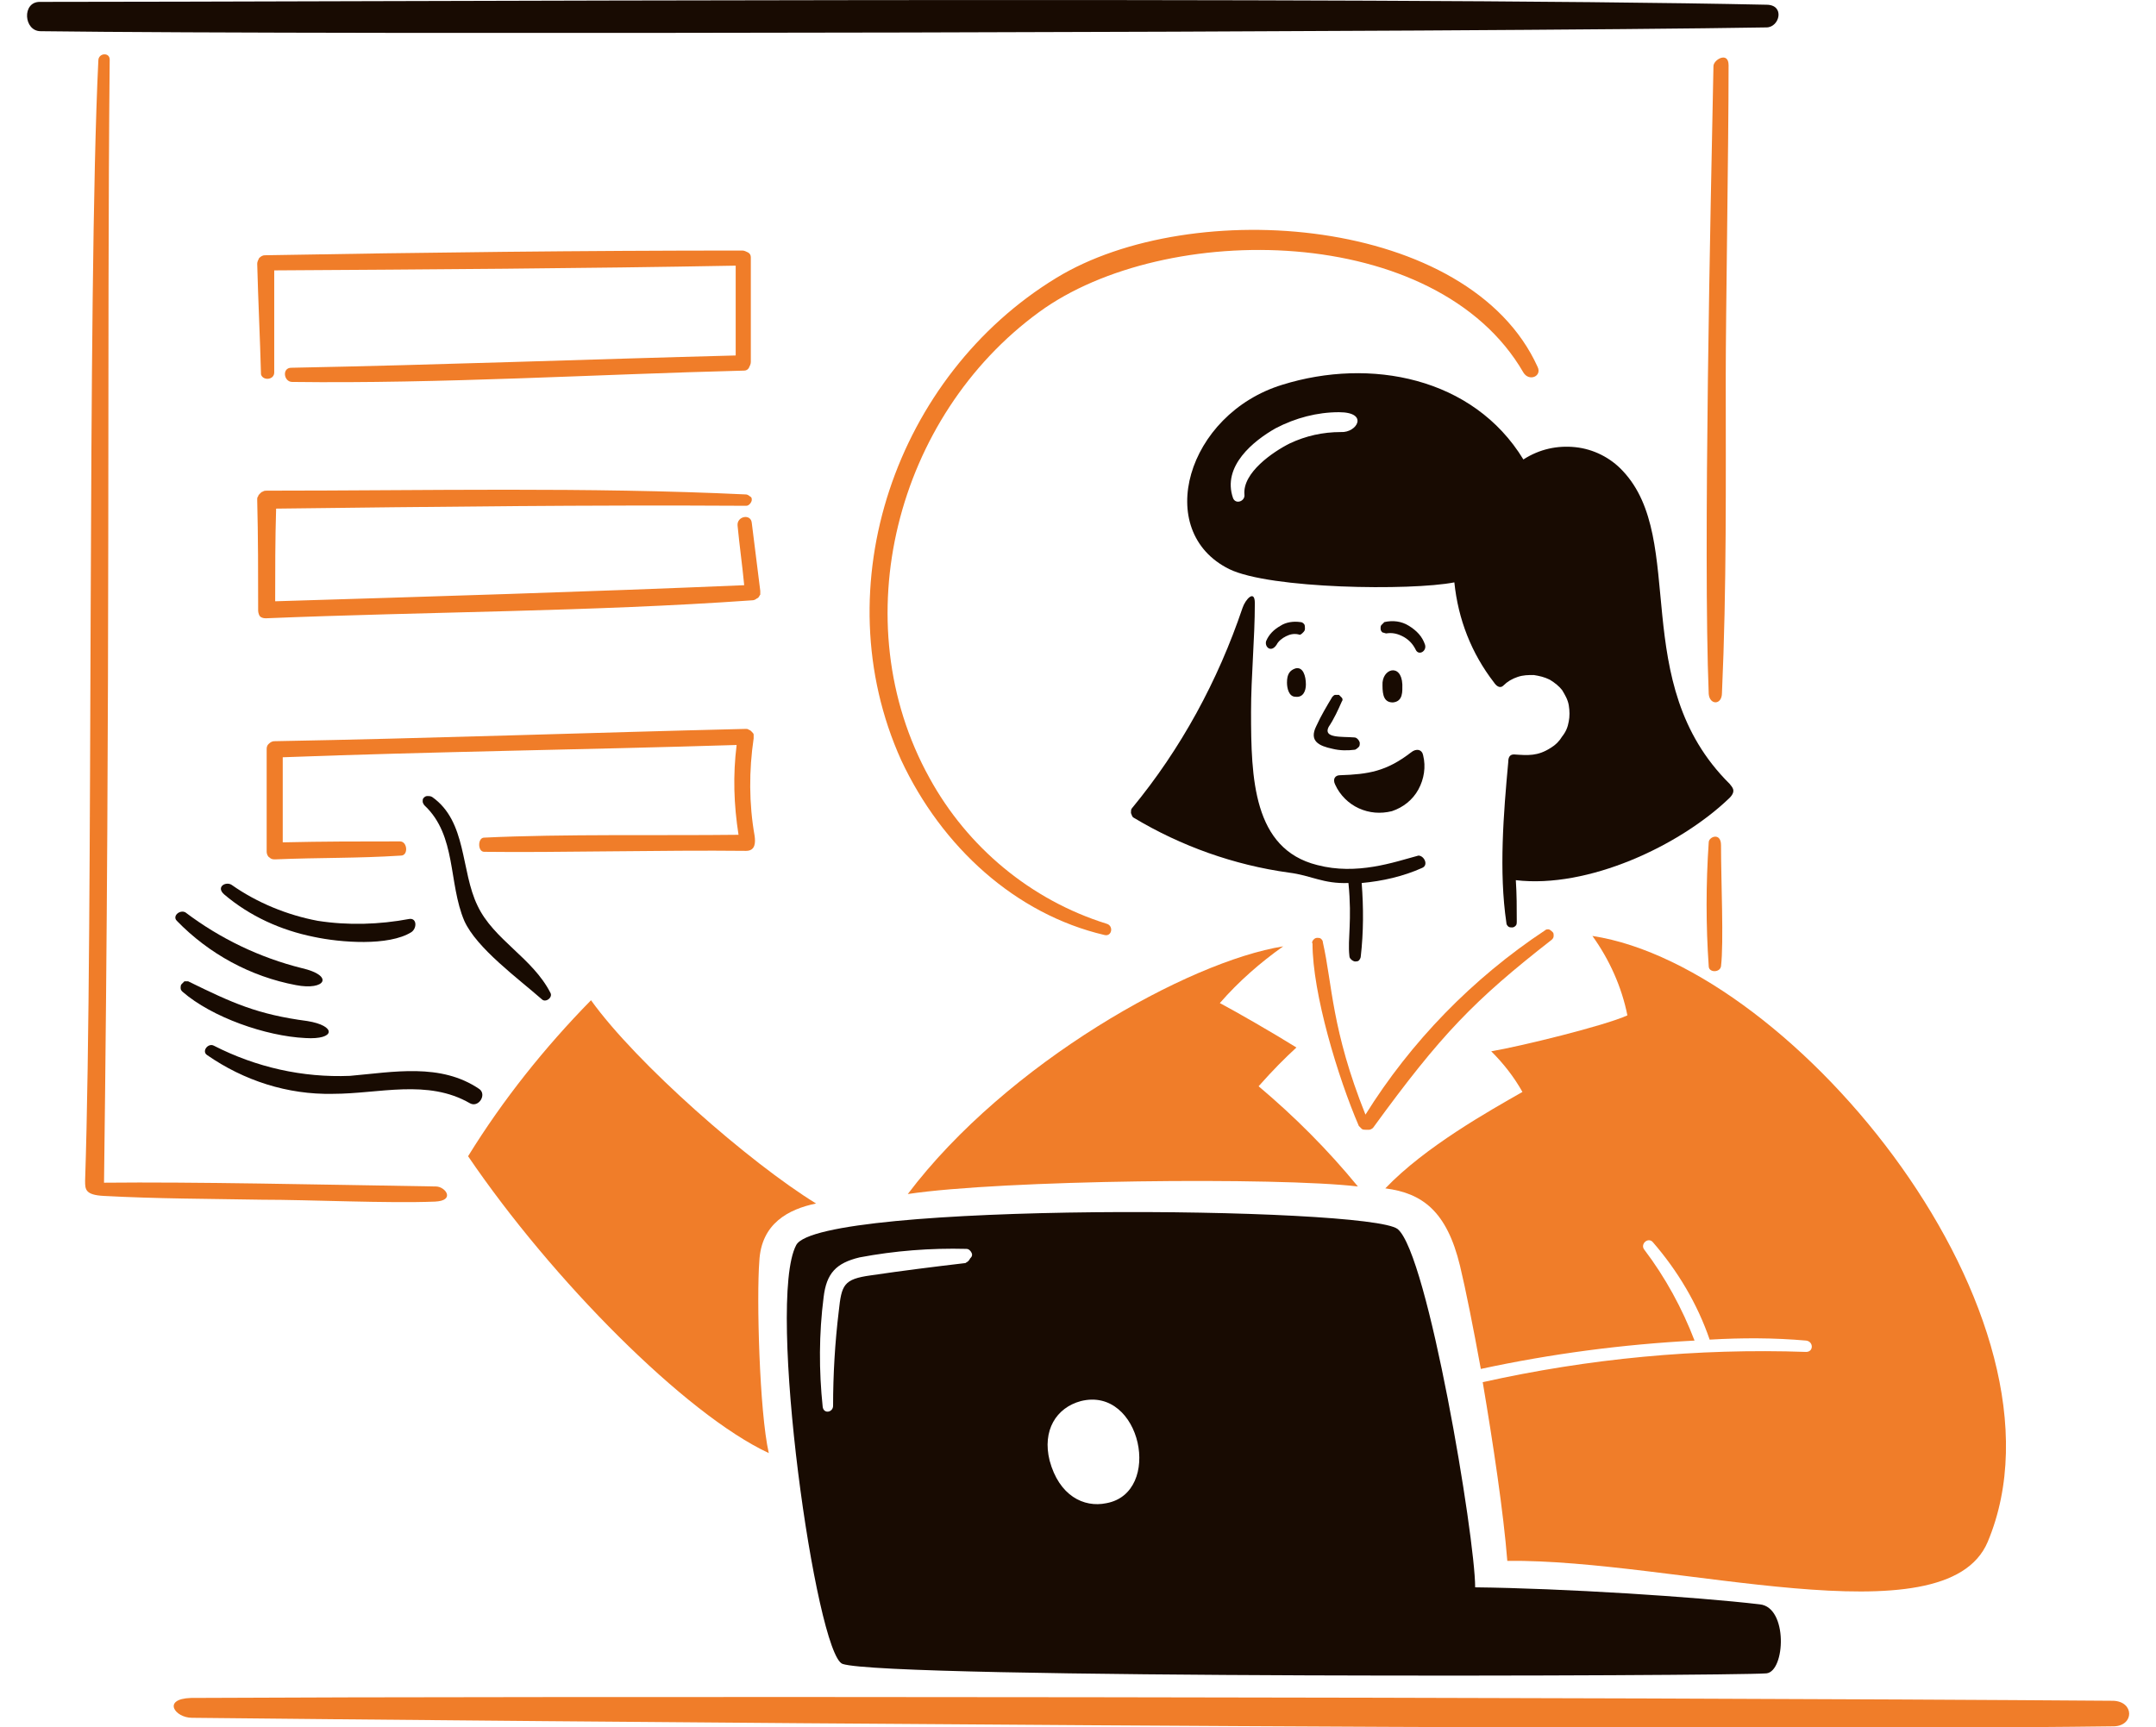 <?xml version="1.0" encoding="UTF-8"?> <svg xmlns="http://www.w3.org/2000/svg" xmlns:xlink="http://www.w3.org/1999/xlink" version="1.1" id="Layer_1" x="0px" y="0px" viewBox="0 0 228 182.7" style="enable-background:new 0 0 228 182.7;" xml:space="preserve"> <style type="text/css"> .st0{fill:#180B02;} .st1{fill:#F07D29;} </style> <path class="st0" d="M186.8,2.9C157.1,3.4,34.9,3.7,4.3,3.3c-1.8,0-2-3.1-0.1-3.1c31.5,0,140.5-0.6,182.6,0.3 C188.8,0.5,188.2,2.9,186.8,2.9z"></path> <path class="st0" d="M150.4,91.8c-2,0.9-4.2,1.4-6.4,1.6c0.2,2.6,0.2,5.2-0.1,7.8c0,0.1-0.1,0.3-0.2,0.4c-0.1,0.1-0.3,0.1-0.4,0.1 c-0.1,0-0.3-0.1-0.4-0.2c-0.1-0.1-0.2-0.2-0.2-0.4c-0.2-1.8,0.3-3.7-0.1-7.7c-2.7,0.1-3.9-0.8-6.3-1.1c-5.8-0.8-11.4-2.8-16.4-5.8 c-0.2-0.1-0.2-0.3-0.3-0.5c0-0.2,0-0.4,0.1-0.5c5.2-6.3,9.1-13.5,11.7-21.2c0.3-0.9,1.3-2,1.3-0.5c0,3.8-0.4,7.7-0.4,11.5 c0,7,0.2,14.5,7,16.2c4.2,1.1,8.1-0.3,10.7-1C150.6,90.5,151.1,91.5,150.4,91.8z"></path> <path class="st0" d="M140.5,76.9c-0.6,1.2,1.4,1,2.7,1.1c0.2,0,0.3,0.1,0.4,0.2c0.1,0.1,0.2,0.3,0.2,0.4s0,0.3-0.1,0.4 c-0.1,0.1-0.2,0.2-0.4,0.3c-0.8,0.1-1.6,0.1-2.4-0.1c-1.4-0.3-2.5-0.8-1.7-2.4c0.5-1.1,1.1-2.1,1.7-3.1c0.1-0.1,0.2-0.2,0.3-0.2 c0.1,0,0.3,0,0.4,0c0.1,0.1,0.2,0.2,0.3,0.3c0.1,0.1,0.1,0.3,0,0.4C141.5,75.1,141.1,76,140.5,76.9z"></path> <path class="st0" d="M148.3,72.4c0,0.7,0.1,1.8-1,1.9c-0.9,0-1.1-0.7-1.1-1.8C146.1,70.7,148.2,70.1,148.3,72.4z"></path> <path class="st0" d="M138.1,72.4c0,0.7-0.3,1.4-1.1,1.3c-0.7,0-0.9-0.9-0.9-1.5c0-0.9,0.3-1.3,0.9-1.5 C137.8,70.5,138.1,71.5,138.1,72.4z"></path> <path class="st0" d="M137.3,67.1c-0.5-0.1-0.9,0-1.3,0.2c-0.4,0.2-0.8,0.5-1,0.9c-0.6,0.9-1.3,0.2-1.1-0.4c0.3-0.7,0.8-1.2,1.5-1.6 c0.6-0.4,1.4-0.5,2.1-0.4c0.2,0,0.3,0.1,0.4,0.2c0.1,0.1,0.1,0.3,0.1,0.5c0,0.2-0.1,0.3-0.2,0.4C137.6,67.1,137.5,67.2,137.3,67.1z"></path> <path class="st0" d="M146.6,67c-0.1,0-0.3-0.1-0.4-0.1c-0.1-0.1-0.2-0.2-0.2-0.4s0-0.3,0.1-0.4c0.1-0.1,0.2-0.2,0.3-0.3 c0.9-0.2,1.8-0.1,2.6,0.4s1.4,1.1,1.7,2c0.2,0.7-0.7,1.2-1,0.5c-0.3-0.6-0.7-1-1.2-1.3C147.8,67,147.2,66.9,146.6,67z"></path> <path class="st0" d="M141.2,83c0.5,1.1,1.4,2,2.5,2.5c1.1,0.5,2.3,0.6,3.5,0.3c1.2-0.4,2.2-1.2,2.8-2.3c0.6-1.1,0.8-2.4,0.5-3.6 c-0.1-0.6-0.7-0.8-1.3-0.3c-2.6,2-4.5,2.3-7.5,2.4C141.2,82,140.9,82.4,141.2,83z"></path> <path class="st0" d="M58.2,105c0.3,0.5-0.5,1.1-0.9,0.7c-2.5-2.2-6.9-5.4-8.2-8.3c-1.7-4-0.8-9-4.2-12.2c-0.1-0.1-0.2-0.3-0.2-0.4 c0-0.2,0-0.3,0.1-0.4c0.1-0.1,0.2-0.2,0.4-0.2c0.2,0,0.3,0,0.5,0.1c3.7,2.6,3,7.8,4.8,11.5C52.2,99.4,56.3,101.3,58.2,105z"></path> <path class="st0" d="M33.2,99.1c-3.5-0.7-6.8-2.2-9.5-4.5c-0.9-0.8,0.2-1.4,0.8-1c2.7,1.9,5.9,3.2,9.1,3.8c3.2,0.5,6.5,0.4,9.7-0.2 c0.8-0.1,0.8,1,0.2,1.4C41.1,100.1,36,99.7,33.2,99.1z"></path> <path class="st0" d="M18.7,97.4c-0.5-0.5,0.3-1.2,0.9-0.9c3.7,2.8,7.9,4.8,12.3,5.9c3.5,0.8,2.5,2.4-0.6,1.8 C26.5,103.3,22.1,100.9,18.7,97.4z"></path> <path class="st0" d="M32.3,109.8c-4.2-0.2-9.9-2.2-13-4.9c-0.1-0.1-0.2-0.2-0.2-0.4c0-0.1,0-0.3,0.1-0.4c0.1-0.1,0.2-0.2,0.3-0.3 c0.1,0,0.3,0,0.4,0c4.7,2.3,7.3,3.5,12.6,4.2C35.6,108.5,35.5,110,32.3,109.8z"></path> <path class="st0" d="M50.7,115.2c0.8,0.6-0.1,2-1,1.5c-4.5-2.6-9.6-1-14.5-1c-4.8,0.1-9.4-1.4-13.3-4.1c-0.6-0.4,0.1-1.3,0.7-1 c4.5,2.3,9.4,3.4,14.4,3.2C41.6,113.4,46.6,112.4,50.7,115.2z"></path> <path class="st1" d="M223.6,182.6c-45.6,0.6-175.5-0.6-203.3-0.9c-1.8,0-3.2-2-0.1-2.1c35.7-0.2,150.2-0.1,203.3,0.3 C225.7,180,225.7,182.5,223.6,182.6z"></path> <path class="st1" d="M135.7,100.1c-10,1.6-29.2,12.3-39.7,26.2c9.9-1.5,39.2-1.8,47.6-0.8c-3.2-3.9-6.7-7.4-10.5-10.6 c1.5-1.7,2.8-3,4-4.1c-2.4-1.5-6.4-3.8-8.1-4.7C131,103.8,133.3,101.8,135.7,100.1z"></path> <path class="st1" d="M157.7,111.2c1.3,1.3,2.4,2.7,3.3,4.3c-3.5,2-10.3,5.8-14.5,10.2c3.9,0.5,6.5,2.4,7.9,8.2 c0.6,2.5,1.4,6.5,2.2,10.9c7.4-1.6,15-2.6,22.6-3c-1.3-3.4-3.1-6.7-5.3-9.6c-0.5-0.6,0.4-1.4,0.9-0.8c2.6,3,4.7,6.5,6,10.3 c3.4-0.2,6.8-0.2,10.2,0.1c0.8,0.1,0.8,1.2,0,1.2c-11.5-0.4-23,0.7-34.2,3.2c1.1,6.5,2.2,13.8,2.6,18.9c17.7-0.2,46.3,8.6,50.8-2 c9.9-23.6-20.3-60.8-41.8-64.1c1.8,2.5,3.1,5.4,3.7,8.4C169.7,108.5,160.7,110.7,157.7,111.2z"></path> <path class="st1" d="M144.4,117.9c-3.6-9-3.5-13.8-4.5-18.2c0-0.2-0.1-0.3-0.2-0.4c-0.1-0.1-0.3-0.1-0.4-0.1c-0.2,0-0.3,0.1-0.4,0.2 c-0.1,0.1-0.2,0.3-0.1,0.4c0,5.3,2.7,14.2,4.9,19.3c0.1,0.1,0.2,0.2,0.3,0.3c0.1,0.1,0.3,0.1,0.4,0.1c0.1,0,0.3,0,0.4,0 c0.1,0,0.3-0.1,0.4-0.2c7.2-9.9,10.7-13.5,18.9-19.9c0.1-0.1,0.2-0.2,0.2-0.4c0-0.2,0-0.3-0.1-0.4c-0.1-0.1-0.2-0.2-0.4-0.3 c-0.2,0-0.3,0-0.4,0.1C155.7,103.5,149.2,110.2,144.4,117.9z"></path> <path class="st1" d="M86.3,127.3c-7-4.3-19-14.8-23.8-21.5c-4.9,5-9.3,10.5-13,16.5c8.9,13.1,23,27.3,31.8,31.4 c-1-4.4-1.3-16.5-1-20.3C80.5,129.4,83.4,127.9,86.3,127.3z"></path> <path class="st1" d="M46,127.1c2.2-0.1,1.1-1.6,0.1-1.6c-12.4-0.2-25.7-0.5-35.1-0.4c0.7-54.1,0.3-88.3,0.6-118.8 c0-0.8-1.2-0.7-1.2,0.1C9.2,31.1,9.9,97.9,9,124.9c0,0.9,0,1.5,2,1.6c5.6,0.3,11,0.3,16.7,0.4C32.8,126.9,41,127.3,46,127.1z"></path> <path class="st1" d="M182.1,73.3c0.5-11.1,0.4-22.4,0.4-33.5c0-6.6,0.3-24.3,0.3-32.9c0-1.5-1.6-0.6-1.6,0.1 c-0.3,14.7-1.1,51.5-0.5,66.4C180.8,74.6,182.1,74.6,182.1,73.3z"></path> <path class="st1" d="M29,39.4c0-3.6,0-7.2,0-10.8c16.3-0.1,32.6-0.2,48.8-0.5c0,3.2,0,6.3,0,9.5c-15.5,0.4-31.4,1-47,1.3 c-1,0-0.8,1.5,0.1,1.5c15.7,0.2,32-0.8,47.8-1.2c0.2,0,0.4-0.1,0.5-0.3c0.1-0.2,0.2-0.4,0.2-0.6c0-3.7,0-7.4,0-11.1 c0-0.2-0.1-0.4-0.3-0.5c-0.2-0.1-0.4-0.2-0.6-0.2c-16.8,0-33.6,0.2-50.5,0.5c-0.2,0-0.4,0.1-0.6,0.3c-0.1,0.2-0.2,0.4-0.2,0.6 c0.1,3.9,0.3,7.8,0.4,11.7C27.8,40.3,29,40.2,29,39.4z"></path> <path class="st1" d="M28.1,65.4c17-0.7,34.5-0.7,51.4-1.9c0.1,0,0.2,0,0.4-0.1c0.1-0.1,0.2-0.1,0.3-0.2c0.1-0.1,0.1-0.2,0.2-0.3 c0-0.1,0-0.2,0-0.4c-0.3-2.4-0.6-4.8-0.9-7.2c-0.1-1-1.6-0.7-1.5,0.3c0.2,2.1,0.5,4.2,0.7,6.3c-16.5,0.7-33.2,1.2-49.6,1.7 c0-3.3,0-6.5,0.1-9.8c16.6-0.2,32.9-0.4,49.7-0.3c0.2,0,0.3-0.1,0.4-0.2c0.1-0.1,0.2-0.3,0.2-0.4c0-0.2,0-0.3-0.2-0.4 c-0.1-0.1-0.3-0.2-0.4-0.2c-16.9-0.8-33.8-0.4-50.7-0.4c-0.1,0-0.3,0-0.4,0.1c-0.1,0-0.2,0.1-0.3,0.2c-0.1,0.1-0.2,0.2-0.2,0.3 c-0.1,0.1-0.1,0.2-0.1,0.4c0.1,3.9,0.1,7.8,0.1,11.7c0,0.2,0.1,0.5,0.2,0.6C27.6,65.3,27.8,65.4,28.1,65.4z"></path> <path class="st1" d="M78.1,88.3c-8.2,0.1-18.5-0.1-26.9,0.3c-0.7,0-0.7,1.5,0,1.5c7.5,0.1,18.9-0.2,27.7-0.1c1,0,1-0.9,0.9-1.6 c-0.6-3.4-0.6-6.9-0.1-10.3c0-0.1,0-0.2,0-0.4c0-0.1-0.1-0.2-0.2-0.3c-0.1-0.1-0.2-0.2-0.3-0.2c-0.1-0.1-0.2-0.1-0.4-0.1 c-16.6,0.4-33.2,1-49.8,1.3c-0.2,0-0.4,0.1-0.6,0.3c-0.2,0.2-0.2,0.4-0.2,0.6c0,3.6,0,7.2,0,10.8c0,0.2,0.1,0.5,0.3,0.6 c0.2,0.2,0.4,0.2,0.6,0.2c4.8-0.2,8.6-0.1,13.3-0.4c0.8,0,0.7-1.5-0.1-1.5c-4.5,0-8,0-12.4,0.1c0-3,0-6,0-9c16-0.6,32-0.8,48-1.3 C77.5,82,77.6,85.1,78.1,88.3z"></path> <path class="st1" d="M116.8,98.9c0.8,0.2,1-1,0.2-1.2c-8-2.5-14.7-8.1-18.7-15.4C89.1,65.7,94.8,44,109.9,33 c13.3-9.7,42-9.5,51.2,6.4c0.6,1,2,0.4,1.5-0.6c-7.2-15.9-36.5-18.2-50.9-9.4C94.8,39.7,87,62,95.3,80.4 C99.6,89.6,107.4,96.7,116.8,98.9z"></path> <path class="st1" d="M182,102.2c0.3-2.5,0-9,0-12.8c0-1.4-1.3-0.9-1.3-0.3c-0.3,4.4-0.3,8.8,0,13.1 C180.7,102.9,181.9,102.9,182,102.2z"></path> <path class="st0" d="M186.1,169.7c-6.8-0.8-20.9-1.7-30.1-1.8c0-5.3-5-35.3-8.2-37.9c-3.1-2.4-61.2-2.9-63.6,1.7 c-3.2,6,2.1,43.3,4.9,44.3c4.7,1.6,93.8,1.3,97.7,1C188.8,176.8,189.1,170,186.1,169.7z M102.1,133.6c-3.4,0.4-6.6,0.8-10,1.3 c-2.9,0.4-3.1,1-3.4,3.8c-0.4,3.3-0.6,6.7-0.6,10c0,0.7-1,0.9-1.1,0.1c-0.4-3.8-0.4-7.7,0.1-11.6c0.3-2.5,1.3-3.6,3.8-4.2 c3.7-0.7,7.5-1,11.3-0.9c0.2,0,0.3,0.1,0.4,0.2c0.1,0.1,0.2,0.3,0.2,0.4c0,0.2-0.1,0.3-0.2,0.4C102.4,133.5,102.2,133.5,102.1,133.6 z M117,159c-2.4,0.5-5-0.8-6-4.5c-0.8-3.2,0.7-5.6,3.3-6.3C120.7,146.6,123,157.9,117,159z"></path> <path class="st0" d="M182.9,82.9c-10.8-10.7-4.4-25.8-11.3-33.1c-1.3-1.4-3.1-2.3-5-2.5c-1.9-0.2-3.8,0.2-5.5,1.3 c-5.3-8.7-16.2-10.8-25.5-7.9c-10.1,3.1-13.7,15.5-5.6,19.5c4.3,2.1,19.2,2.3,23.8,1.4c0.4,3.9,1.8,7.5,4.2,10.6 c0.2,0.3,0.6,0.7,1,0.3c0.4-0.4,0.9-0.7,1.5-0.9c0.6-0.2,1.1-0.2,1.7-0.2c0.6,0.1,1.1,0.2,1.7,0.5c0.5,0.3,1,0.7,1.3,1.1 c0.3,0.5,0.6,1,0.7,1.6c0.1,0.6,0.1,1.2,0,1.7c-0.1,0.6-0.3,1.1-0.7,1.6c-0.3,0.5-0.7,0.9-1.2,1.2c-1.4,0.9-2.4,0.8-3.9,0.7 c-0.5,0-0.6,0.4-0.6,0.8c-0.5,5.4-1,11.6-0.2,17c0,0.2,0.1,0.3,0.2,0.4c0.1,0.1,0.3,0.1,0.4,0.1c0.2,0,0.3-0.1,0.4-0.2 c0.1-0.1,0.1-0.3,0.1-0.4c0-1.5,0-2.9-0.1-4.4c7.6,0.9,17.3-3.6,22.6-8.7C183.7,83.6,183.1,83.2,182.9,82.9z M141.8,45.7 c-1.9,0-3.7,0.4-5.4,1.2c-1.8,0.9-5,3.1-4.8,5.4c0.1,0.7-0.9,1.1-1.2,0.4c-1.2-3.4,2.2-6.1,4.5-7.4c2.1-1.1,4.4-1.7,6.7-1.7 C144.8,43.6,143.5,45.8,141.8,45.7z"></path> </svg> 